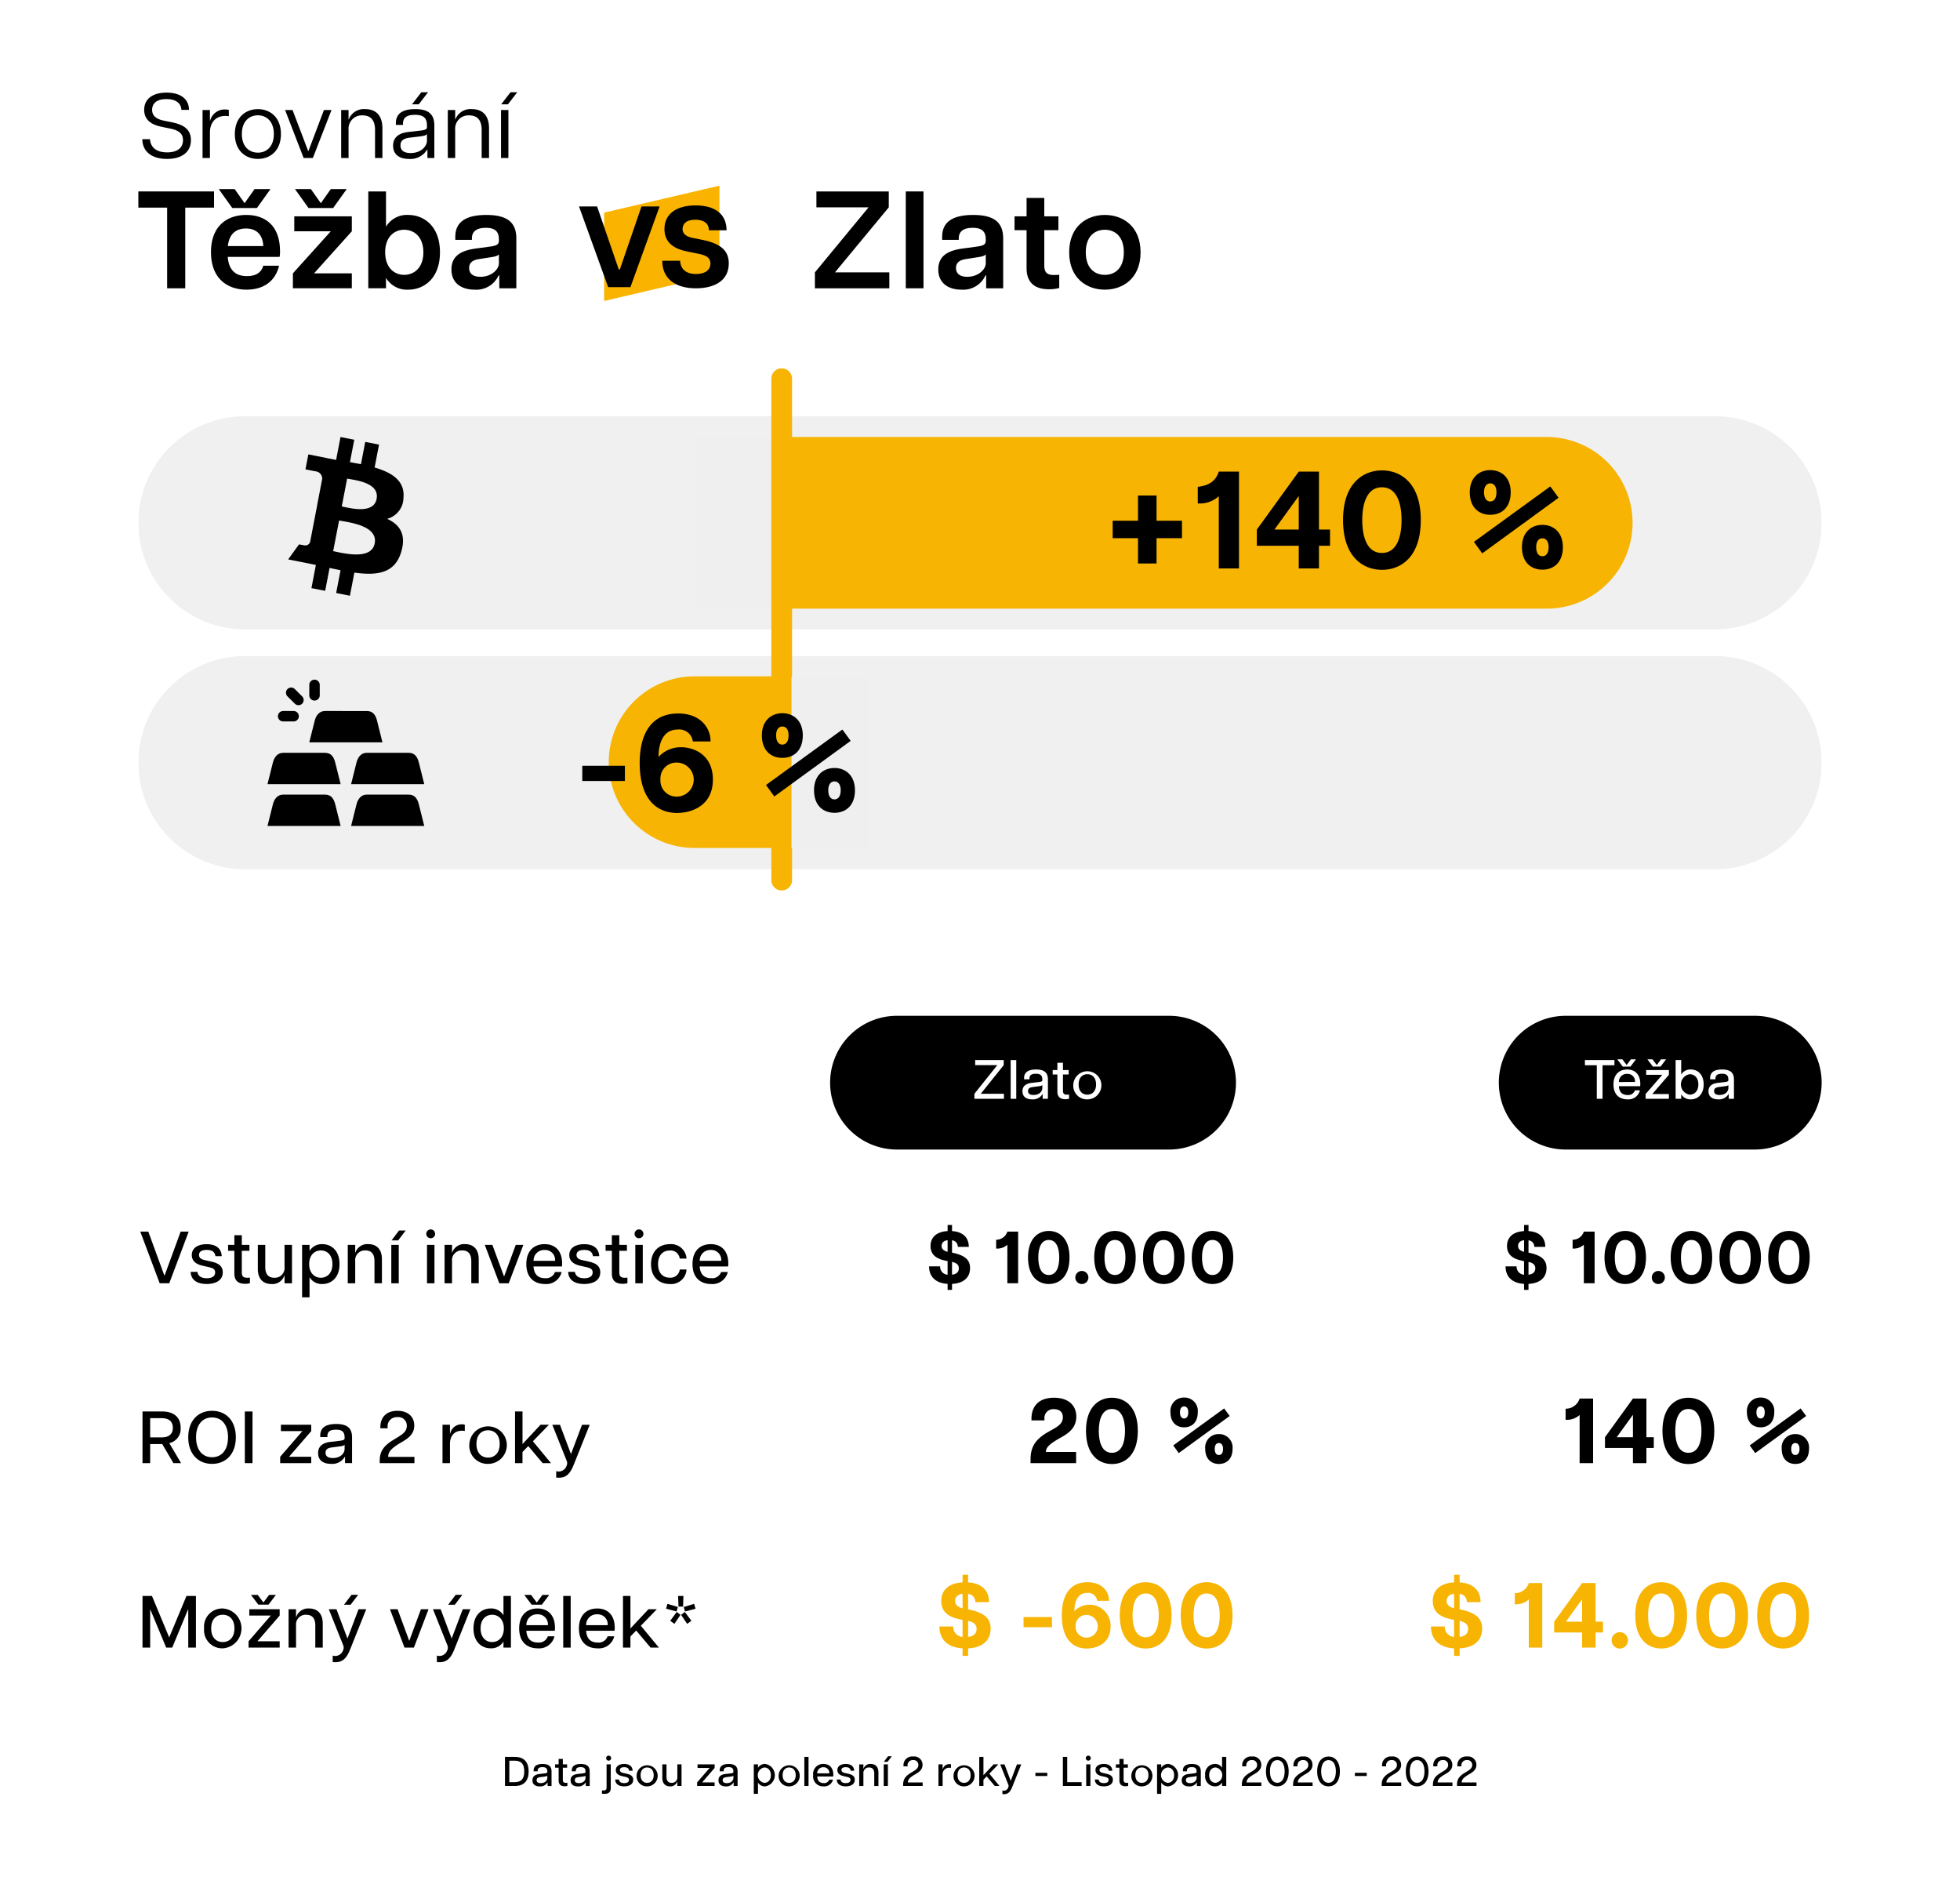 <svg xmlns="http://www.w3.org/2000/svg" xmlns:xlink="http://www.w3.org/1999/xlink" width="425" height="410" viewBox="0 0 425 410"><defs><style>.a{fill:none;}.b{clip-path:url(#l);}.c{fill:#fff;}.d{clip-path:url(#a);}.e{fill:#fab400;}.f{fill:#f7b403;}.g{opacity:0.061;isolation:isolate;}.h{clip-path:url(#f);}.i{clip-path:url(#g);}.j{clip-path:url(#h);}.k{fill:#efefef;}.l{clip-path:url(#j);}</style><clipPath id="a"><rect class="a" width="365" height="369.041"/></clipPath><clipPath id="f"><rect class="a" width="365" height="46.215" transform="translate(0 70.263)"/></clipPath><clipPath id="g"><rect class="a" width="365" height="46.215" transform="translate(0 122.263)"/></clipPath><clipPath id="h"><rect class="a" width="34" height="31.999" transform="translate(28 127.265)"/></clipPath><clipPath id="j"><rect class="a" width="217.317" height="21.809" transform="translate(0 0)"/></clipPath><clipPath id="l"><rect width="425" height="410"/></clipPath></defs><g id="k" class="b"><rect class="c" width="425" height="410"/><rect class="c" width="425" height="410"/><g transform="translate(30 20)"><g class="d"><g class="d"><path d="M.86,10.182H2.52c.1,1.6,1.2,2.86,3.721,2.86,2.3,0,3.441-1.059,3.441-2.639,0-1.561-1.12-2.2-2.761-2.522L5.061,7.5c-2.441-.479-3.8-1.66-3.8-3.68C1.26,1.54,2.98.08,6.121.08c3.1,0,4.861,1.46,4.861,3.741H9.341C9.282,2.481,8.241,1.48,6.1,1.48c-2.22,0-3.121,1.041-3.121,2.341,0,1.14.7,1.98,2.541,2.34l1.8.361c2.561.519,4.081,1.58,4.081,3.86,0,2.6-1.98,4.081-5.181,4.081C2.7,14.463.86,12.683.86,10.182"/><path d="M13.92,3.861h1.6v2.32h.04a3.237,3.237,0,0,1,3.28-2.44,2.532,2.532,0,0,1,.78.1V5.2a4.867,4.867,0,0,0-.76-.061c-2.1,0-3.34,1.421-3.34,3.641v5.481h-1.6Z"/><path d="M20.92,9.062c0-3.7,2.42-5.4,5-5.4s5,1.7,5,5.4-2.42,5.4-5,5.4-5-1.7-5-5.4m5,4.041c1.8,0,3.461-1.24,3.461-4.041S27.721,5,25.921,5c-1.82,0-3.48,1.26-3.48,4.061S24.1,13.1,25.921,13.1"/><path d="M31.819,3.861H33.44l3.38,8.882h.06l3.361-8.882h1.641l-4.042,10.4h-2Z"/><path d="M48.64,5.021a2.88,2.88,0,0,0-3.061,3.141v6.1h-1.6V3.861h1.6V5.9h.04A3.5,3.5,0,0,1,49.2,3.661c2.061,0,3.721,1.12,3.721,4.181v6.421h-1.6v-6.1c0-1.981-.841-3.141-2.681-3.141"/><path d="M55.239,11.6c0-1.841,1.26-2.742,3.281-2.982l2.66-.3c1.08-.121,1.4-.341,1.4-.68V7.223c0-1.762-.881-2.323-2.6-2.323s-2.6.561-2.6,1.941v.24H55.839V6.7c0-2.08,1.48-3.041,4.2-3.041,2.82,0,4.141,1.061,4.141,3.563v7.04h-1.5v-1.8H62.6a4.223,4.223,0,0,1-3.94,2c-1.981,0-3.421-.9-3.421-2.861m3.8,1.581c2.42,0,3.541-1.6,3.541-2.642v-1.5c-.08.22-.421.4-1.5.54l-2.18.26c-1.54.179-2.061.76-2.061,1.68,0,1.2.9,1.662,2.2,1.662M61.36,0h1.46L60.8,2.62H59.34Z"/><path d="M71.76,5.021A2.88,2.88,0,0,0,68.7,8.162v6.1H67.1V3.861h1.6V5.9h.04A3.5,3.5,0,0,1,72.32,3.661c2.061,0,3.721,1.12,3.721,4.181v6.421h-1.6v-6.1c0-1.981-.841-3.141-2.681-3.141"/><path d="M78.639,3.86h1.6v10.4h-1.6ZM80.7,0h1.46l-2.02,2.62H78.678Z"/></g><path d="M9.172,247.059l-3.458,9.459h-.1l-3.457-9.459H.416l4.21,11.2H6.707l4.209-11.2Z"/><g class="d"><path d="M11.344,255.782H12.8c.128,1.024,1.008,1.393,2.033,1.393s1.824-.369,1.824-1.264c0-.673-.464-.944-1.248-1.121l-1.553-.352c-1.569-.368-2.273-1.169-2.273-2.289,0-1.52,1.3-2.369,3.234-2.369,1.984,0,3.185.9,3.265,2.609H16.722c-.144-1.024-.848-1.361-1.888-1.361-1.089,0-1.681.368-1.681,1.089,0,.576.368.929,1.233,1.12l1.568.353c1.345.32,2.353.864,2.353,2.289,0,1.84-1.665,2.545-3.489,2.545-2,0-3.426-.832-3.474-2.642"/><path d="M20.817,256.15v-4.93H19.456v-1.28h1.361v-2.1h1.617v2.1h1.648v1.28H22.434v4.659c0,.816.272,1.184,1.168,1.184a4.09,4.09,0,0,0,.592-.032v1.217a4.11,4.11,0,0,1-1.04.128c-1.393,0-2.337-.593-2.337-2.226"/><path d="M29.473,257.063a2.1,2.1,0,0,0,2.225-2.306V249.94h1.616v8.323H31.7V256.6H31.65a2.706,2.706,0,0,1-2.8,1.825c-1.633,0-2.945-.944-2.945-3.3V249.94H27.52v4.817c0,1.49.641,2.306,1.953,2.306"/><path d="M35.505,249.94h1.616v1.312a3.084,3.084,0,0,1,2.785-1.472c1.857,0,3.714,1.3,3.714,4.321s-1.857,4.322-3.714,4.322a3.084,3.084,0,0,1-2.785-1.472V261.3H35.505Zm4.065,7.123c1.3,0,2.513-.929,2.513-2.962s-1.217-2.961-2.513-2.961c-1.28,0-2.529.929-2.529,2.961s1.249,2.962,2.529,2.962"/><path d="M49.249,251.14a2.1,2.1,0,0,0-2.225,2.305v4.818H45.408V249.94h1.616V251.6h.048a2.706,2.706,0,0,1,2.8-1.825c1.632,0,2.944.944,2.944,3.3v5.186H51.2v-4.818c0-1.489-.641-2.305-1.953-2.305"/><path d="M54.848,249.94h1.617v8.323H54.848Zm1.681-3.121h1.44l-1.632,2.145H54.9Z"/><path d="M63.392,246.579a.973.973,0,0,1,.96.96.96.96,0,0,1-1.921,0,.974.974,0,0,1,.961-.96m-.8,3.361h1.617v8.323H62.592Z"/><path d="M70.241,251.14a2.1,2.1,0,0,0-2.225,2.305v4.818H66.4V249.94h1.616V251.6h.048a2.706,2.706,0,0,1,2.8-1.825c1.632,0,2.944.944,2.944,3.3v5.186H72.194v-4.818c0-1.489-.641-2.305-1.953-2.305"/><path d="M75.119,249.94h1.649l2.5,6.786h.064l2.5-6.786h1.648l-3.168,8.323H78.272Z"/><path d="M84.127,254.118c0-3.058,1.825-4.338,3.97-4.338s3.794,1.3,3.794,4.21a3.177,3.177,0,0,1-.048.624H85.68c.128,1.745,1.008,2.545,2.5,2.545a2.044,2.044,0,0,0,2.161-1.345h1.441a3.417,3.417,0,0,1-3.618,2.609c-2.241,0-4.034-1.312-4.034-4.305m6.227-.721a2.149,2.149,0,0,0-2.273-2.353A2.272,2.272,0,0,0,85.7,253.4Z"/><path d="M93.2,255.782h1.457c.128,1.024,1.008,1.393,2.033,1.393s1.824-.369,1.824-1.264c0-.673-.464-.944-1.248-1.121l-1.553-.352c-1.569-.368-2.273-1.169-2.273-2.289,0-1.52,1.3-2.369,3.234-2.369,1.984,0,3.185.9,3.265,2.609H98.577c-.144-1.024-.848-1.361-1.888-1.361-1.089,0-1.681.368-1.681,1.089,0,.576.368.929,1.233,1.12l1.568.353c1.345.32,2.353.864,2.353,2.289,0,1.84-1.665,2.545-3.489,2.545-2,0-3.426-.832-3.474-2.642"/><path d="M102.672,256.15v-4.93h-1.361v-1.28h1.361v-2.1h1.617v2.1h1.648v1.28h-1.648v4.659c0,.816.272,1.184,1.168,1.184a4.09,4.09,0,0,0,.592-.032v1.217a4.11,4.11,0,0,1-1.04.128c-1.393,0-2.337-.593-2.337-2.226"/><path d="M108.56,246.579a.973.973,0,0,1,.96.96.96.96,0,0,1-1.921,0,.974.974,0,0,1,.961-.96m-.8,3.361h1.617v8.323H107.76Z"/><path d="M111.167,254.118c0-3.01,1.969-4.338,4.066-4.338a3.354,3.354,0,0,1,3.633,3.121h-1.472a2,2,0,0,0-2.177-1.744c-1.521,0-2.529,1.088-2.529,2.961s1.008,2.929,2.529,2.929a2,2,0,0,0,2.177-1.777h1.472a3.343,3.343,0,0,1-3.633,3.154c-2.1,0-4.066-1.3-4.066-4.306"/><path d="M120.159,254.118c0-3.058,1.825-4.338,3.97-4.338s3.794,1.3,3.794,4.21a3.177,3.177,0,0,1-.048.624h-6.163c.128,1.745,1.008,2.545,2.5,2.545a2.044,2.044,0,0,0,2.161-1.345h1.441a3.417,3.417,0,0,1-3.618,2.609c-2.241,0-4.034-1.312-4.034-4.305m6.227-.721a2.149,2.149,0,0,0-2.273-2.353,2.272,2.272,0,0,0-2.385,2.353Z"/><path d="M79.5,360.962h2.152c1.98,0,2.98,1.133,2.98,3.15s-1,3.151-2.98,3.151H79.5Zm2.062,5.482c1.494,0,2.116-.747,2.116-2.332s-.622-2.331-2.116-2.331H80.441v4.663Z"/><path d="M85.452,366.038c0-.9.658-1.269,1.495-1.368l1.161-.134c.432-.055.576-.136.576-.28v-.126c0-.747-.387-.945-1.044-.945-.675,0-1.053.2-1.053.792v.108h-.874V363.9c0-.937.657-1.4,1.945-1.4,1.323,0,1.936.495,1.936,1.629v3.142h-.856v-.756H88.7a1.782,1.782,0,0,1-1.683.846c-.874,0-1.567-.387-1.567-1.315m1.792.6c.99,0,1.44-.612,1.44-1.116v-.514c-.063.1-.18.162-.639.217l-.882.116c-.586.072-.8.279-.8.649,0,.441.315.648.882.648"/><path d="M91.132,366.075V363.3h-.765v-.721h.765V361.4h.91v1.179h.927v.721h-.927v2.619c0,.46.152.667.656.667a2.188,2.188,0,0,0,.334-.019v.685a2.315,2.315,0,0,1-.586.072c-.783,0-1.314-.334-1.314-1.252"/><path d="M93.723,366.038c0-.9.657-1.269,1.5-1.368l1.161-.134c.432-.055.576-.136.576-.28v-.126c0-.747-.387-.945-1.044-.945-.675,0-1.053.2-1.053.792v.108h-.874V363.9c0-.937.657-1.4,1.945-1.4,1.323,0,1.936.495,1.936,1.629v3.142h-.856v-.756h-.036a1.782,1.782,0,0,1-1.683.846c-.874,0-1.567-.387-1.567-1.315m1.792.6c.99,0,1.44-.612,1.44-1.116v-.514c-.063.1-.18.162-.639.217l-.882.116c-.586.072-.8.279-.8.649,0,.441.315.648.882.648"/><path d="M100.528,368.947v-.711h.351c.477,0,.648-.207.648-.667v-4.987h.909v5.14c0,.918-.549,1.252-1.323,1.252a4.374,4.374,0,0,1-.585-.027m1.449-8.256a.548.548,0,0,1,.541.54.541.541,0,1,1-.541-.54"/><path d="M103.39,365.868h.819c.073.576.568.783,1.144.783s1.026-.207,1.026-.711c0-.378-.261-.531-.7-.63l-.873-.2c-.883-.207-1.279-.657-1.279-1.288,0-.854.729-1.332,1.819-1.332,1.116,0,1.791.5,1.837,1.468h-.766c-.081-.576-.477-.766-1.062-.766-.612,0-.945.207-.945.612,0,.325.207.523.693.63l.882.2c.756.179,1.324.486,1.324,1.287,0,1.036-.937,1.431-1.963,1.431-1.125,0-1.927-.467-1.954-1.485"/><path d="M108.043,364.922a2.287,2.287,0,1,1,2.277,2.431,2.218,2.218,0,0,1-2.277-2.431m2.277,1.666c.756,0,1.422-.514,1.422-1.666s-.666-1.665-1.422-1.665-1.413.513-1.413,1.665.657,1.666,1.413,1.666"/><path d="M115.621,366.588a1.181,1.181,0,0,0,1.251-1.3v-2.71h.91v4.682h-.91v-.937h-.026a1.522,1.522,0,0,1-1.576,1.027c-.919,0-1.657-.532-1.657-1.855v-2.917h.91v2.71c0,.837.36,1.3,1.1,1.3"/><path d="M121.165,366.489l2.709-3.133h-2.619v-.774h3.7v.774l-2.71,3.133h2.71v.774h-3.79Z"/><path d="M125.79,366.038c0-.9.658-1.269,1.5-1.368l1.161-.134c.432-.055.576-.136.576-.28v-.126c0-.747-.387-.945-1.044-.945-.675,0-1.053.2-1.053.792v.108h-.874V363.9c0-.937.657-1.4,1.945-1.4,1.323,0,1.936.495,1.936,1.629v3.142h-.856v-.756h-.036a1.782,1.782,0,0,1-1.683.846c-.874,0-1.567-.387-1.567-1.315m1.792.6c.99,0,1.44-.612,1.44-1.116v-.514c-.063.1-.18.162-.639.217l-.882.116c-.586.072-.8.279-.8.649,0,.441.315.648.882.648"/><path d="M133.449,362.581h.91v.738a1.735,1.735,0,0,1,1.566-.828,2.459,2.459,0,0,1,0,4.862,1.733,1.733,0,0,1-1.566-.828v2.449h-.91Zm2.287,4.007c.729,0,1.413-.522,1.413-1.666s-.684-1.665-1.413-1.665a1.686,1.686,0,0,0,0,3.331"/><path d="M138.84,364.922a2.287,2.287,0,1,1,2.277,2.431,2.218,2.218,0,0,1-2.277-2.431m2.277,1.666c.756,0,1.422-.514,1.422-1.666s-.666-1.665-1.422-1.665-1.413.513-1.413,1.665.657,1.666,1.413,1.666"/><rect width="0.91" height="6.302" transform="translate(144.411 360.961)"/><path d="M146.328,364.931a2.15,2.15,0,0,1,2.232-2.439c1.207,0,2.134.729,2.134,2.368a1.788,1.788,0,0,1-.027.351H147.2c.072.981.567,1.431,1.4,1.431a1.15,1.15,0,0,0,1.216-.756h.81a1.921,1.921,0,0,1-2.034,1.467,2.153,2.153,0,0,1-2.269-2.422m3.5-.4a1.209,1.209,0,0,0-1.278-1.324,1.278,1.278,0,0,0-1.342,1.324Z"/><path d="M151.431,365.868h.819c.073.576.568.783,1.144.783s1.026-.207,1.026-.711c0-.378-.261-.531-.7-.63l-.873-.2c-.883-.207-1.279-.657-1.279-1.288,0-.854.729-1.332,1.819-1.332,1.116,0,1.791.5,1.837,1.468h-.766c-.081-.576-.477-.766-1.062-.766-.612,0-.945.207-.945.612,0,.325.207.523.692.63l.883.2c.756.179,1.324.486,1.324,1.287,0,1.036-.937,1.431-1.963,1.431-1.125,0-1.927-.467-1.954-1.485"/><path d="M158.469,363.257a1.18,1.18,0,0,0-1.251,1.3v2.71h-.909v-4.682h.909v.937h.027a1.523,1.523,0,0,1,1.577-1.027c.918,0,1.655.532,1.655,1.855v2.917h-.909v-2.71c0-.837-.36-1.3-1.1-1.3"/><path d="M161.619,362.582h.909v4.682h-.909Zm.945-1.755h.81l-.918,1.206h-.81Z"/><path d="M167.568,364.382c.9-.549,1.566-.882,1.566-1.665a1.027,1.027,0,0,0-1.152-1.063,1.114,1.114,0,0,0-1.188,1.234v.126h-.883v-.171a1.868,1.868,0,0,1,2.08-1.963,1.8,1.8,0,0,1,2.053,1.791c0,1.135-.855,1.639-1.729,2.143-.954.576-1.449,1.017-1.449,1.638v.045h3.2v.766h-4.231V367c0-1.126.423-1.837,1.737-2.62"/><path d="M173.49,362.581h.909v1.08h.027a1.423,1.423,0,0,1,1.432-1.134,1.148,1.148,0,0,1,.351.045v.766a2.078,2.078,0,0,0-.343-.028,1.424,1.424,0,0,0-1.467,1.612v2.341h-.909Z"/><path d="M176.766,364.922a2.287,2.287,0,1,1,2.277,2.431,2.218,2.218,0,0,1-2.277-2.431m2.277,1.666c.756,0,1.422-.514,1.422-1.666s-.666-1.665-1.422-1.665-1.413.513-1.413,1.665.657,1.666,1.413,1.666"/><path d="M182.337,360.961h.909v3.97l2.2-2.35h1.027l-1.954,2.017,2.206,2.665H185.7l-1.756-2.08-.7.72v1.36h-.909Z"/><path d="M188.619,367.6a.751.751,0,0,0,.018-.621l-1.756-4.394h.936l1.342,3.575,1.351-3.575h.935l-1.98,4.953c-.487,1.206-1.063,1.611-2.107,1.485v-.783a1.008,1.008,0,0,0,1.261-.64"/><rect width="2.574" height="0.693" transform="translate(194.514 364.41)"/><path d="M200.472,360.961h.936v5.482h3.124v.82h-4.06Z"/><path d="M205.98,360.691a.547.547,0,0,1,.54.54.54.54,0,1,1-1.08,0,.547.547,0,0,1,.54-.54m-.45,1.891h.909v4.682h-.909Z"/><path d="M207.4,365.868h.819c.073.576.568.783,1.144.783s1.026-.207,1.026-.711c0-.378-.261-.531-.7-.63l-.874-.2c-.882-.207-1.278-.657-1.278-1.288,0-.854.729-1.332,1.818-1.332,1.117,0,1.792.5,1.837,1.468h-.766c-.081-.576-.476-.766-1.061-.766-.612,0-.945.207-.945.612,0,.325.207.523.693.63l.882.2c.756.179,1.323.486,1.323,1.287,0,1.036-.937,1.431-1.963,1.431-1.125,0-1.926-.467-1.953-1.485"/><path d="M212.73,366.075V363.3h-.766v-.721h.766V361.4h.909v1.179h.928v.721h-.928v2.619c0,.46.153.667.657.667a2.169,2.169,0,0,0,.333-.019v.685a2.307,2.307,0,0,1-.585.072c-.783,0-1.314-.334-1.314-1.252"/><path d="M215.322,364.922a2.287,2.287,0,1,1,2.277,2.431,2.218,2.218,0,0,1-2.277-2.431m2.277,1.666c.757,0,1.423-.514,1.423-1.666s-.666-1.665-1.423-1.665-1.413.513-1.413,1.665.657,1.666,1.413,1.666"/><path d="M220.893,362.581h.909v.738a1.735,1.735,0,0,1,1.566-.828,2.459,2.459,0,0,1,0,4.862,1.733,1.733,0,0,1-1.566-.828v2.449h-.909Zm2.286,4.007c.729,0,1.413-.522,1.413-1.666s-.684-1.665-1.413-1.665a1.686,1.686,0,0,0,0,3.331"/><path d="M226.239,366.038c0-.9.657-1.269,1.494-1.368l1.161-.134c.433-.055.576-.136.576-.28v-.126c0-.747-.386-.945-1.044-.945-.675,0-1.053.2-1.053.792v.108H226.5V363.9c0-.937.657-1.4,1.944-1.4,1.323,0,1.936.495,1.936,1.629v3.142h-.856v-.756h-.035a1.785,1.785,0,0,1-1.684.846c-.874,0-1.566-.387-1.566-1.315m1.791.6c.99,0,1.44-.612,1.44-1.116v-.514c-.062.1-.179.162-.638.217l-.883.116c-.585.072-.8.279-.8.649,0,.441.315.648.882.648"/><path d="M231.333,364.922a2.133,2.133,0,0,1,2.089-2.431,1.736,1.736,0,0,1,1.566.828v-2.358h.909v6.3h-.909v-.738a1.734,1.734,0,0,1-1.566.828,2.138,2.138,0,0,1-2.089-2.431m2.277,1.666a1.686,1.686,0,0,0,0-3.331c-.729,0-1.413.521-1.413,1.665s.684,1.666,1.413,1.666"/><path d="M241.017,364.382c.9-.549,1.566-.882,1.566-1.665a1.027,1.027,0,0,0-1.152-1.063,1.114,1.114,0,0,0-1.188,1.234v.126h-.883v-.171a1.868,1.868,0,0,1,2.08-1.963,1.8,1.8,0,0,1,2.053,1.791c0,1.135-.856,1.639-1.729,2.143-.954.576-1.449,1.017-1.449,1.638v.045h3.195v.766h-4.23V367c0-1.126.423-1.837,1.737-2.62"/><path d="M244.508,364.112c0-2.232,1.144-3.231,2.458-3.231s2.467,1,2.467,3.231c0,2.251-1.144,3.241-2.467,3.241s-2.458-.99-2.458-3.241m2.458,2.467c1.054,0,1.594-1.017,1.594-2.467s-.54-2.457-1.594-2.457-1.594,1.017-1.594,2.457.54,2.467,1.594,2.467"/><path d="M252.122,364.382c.9-.549,1.566-.882,1.566-1.665a1.027,1.027,0,0,0-1.152-1.063,1.114,1.114,0,0,0-1.188,1.234v.126h-.882v-.171a1.868,1.868,0,0,1,2.08-1.963,1.8,1.8,0,0,1,2.052,1.791c0,1.135-.855,1.639-1.729,2.143-.954.576-1.449,1.017-1.449,1.638v.045h3.2v.766h-4.231V367c0-1.126.423-1.837,1.737-2.62"/><path d="M255.614,364.112c0-2.232,1.144-3.231,2.458-3.231s2.467,1,2.467,3.231c0,2.251-1.144,3.241-2.467,3.241s-2.458-.99-2.458-3.241m2.458,2.467c1.054,0,1.594-1.017,1.594-2.467s-.54-2.457-1.594-2.457-1.594,1.017-1.594,2.457.54,2.467,1.594,2.467"/><rect width="2.574" height="0.693" transform="translate(263.786 364.41)"/><path d="M271.337,364.382c.9-.549,1.566-.882,1.566-1.665a1.027,1.027,0,0,0-1.152-1.063,1.114,1.114,0,0,0-1.188,1.234v.126h-.882v-.171a1.868,1.868,0,0,1,2.08-1.963,1.8,1.8,0,0,1,2.052,1.791c0,1.135-.855,1.639-1.729,2.143-.954.576-1.449,1.017-1.449,1.638v.045h3.2v.766H269.6V367c0-1.126.423-1.837,1.737-2.62"/><path d="M274.828,364.112c0-2.232,1.144-3.231,2.458-3.231s2.467,1,2.467,3.231c0,2.251-1.144,3.241-2.467,3.241s-2.458-.99-2.458-3.241m2.458,2.467c1.054,0,1.594-1.017,1.594-2.467s-.54-2.457-1.594-2.457-1.594,1.017-1.594,2.457.54,2.467,1.594,2.467"/><path d="M282.444,364.382c.9-.549,1.566-.882,1.566-1.665a1.027,1.027,0,0,0-1.152-1.063,1.114,1.114,0,0,0-1.188,1.234v.126h-.883v-.171a1.868,1.868,0,0,1,2.08-1.963,1.8,1.8,0,0,1,2.053,1.791c0,1.135-.856,1.639-1.729,2.143-.954.576-1.449,1.017-1.449,1.638v.045h3.2v.766h-4.23V367c0-1.126.423-1.837,1.737-2.62"/><path d="M287.663,364.382c.9-.549,1.566-.882,1.566-1.665a1.027,1.027,0,0,0-1.152-1.063,1.114,1.114,0,0,0-1.188,1.234v.126h-.883v-.171a1.868,1.868,0,0,1,2.08-1.963,1.8,1.8,0,0,1,2.053,1.791c0,1.135-.856,1.639-1.729,2.143-.954.576-1.449,1.017-1.449,1.638v.045h3.2v.766h-4.23V367c0-1.126.423-1.837,1.737-2.62"/><path d="M.9,286.059H5.122c2.737,0,4.05,1.392,4.05,3.553a3.144,3.144,0,0,1-2.466,3.313l2.561,4.338H7.6l-2.417-4.13H2.561v4.13H.9Zm4.162,5.618c1.617,0,2.417-.769,2.417-2.065,0-1.329-.8-2.1-2.417-2.1h-2.5v4.162Z"/><path d="M10.816,291.661c0-3.617,2.145-5.746,5.17-5.746,3.009,0,5.154,2.129,5.154,5.746s-2.145,5.762-5.154,5.762c-3.025,0-5.17-2.144-5.17-5.762m5.17,4.322c2.049,0,3.458-1.537,3.458-4.322s-1.409-4.306-3.458-4.306c-2.064,0-3.473,1.521-3.473,4.306s1.409,4.322,3.473,4.322"/><rect width="1.665" height="11.204" transform="translate(23.088 286.059)"/><path d="M30.751,295.886l4.818-5.57H30.911V288.94H37.49v1.376l-4.818,5.57H37.49v1.377H30.751Z"/><path d="M38.975,295.087c0-1.6,1.169-2.257,2.658-2.433l2.065-.24c.768-.1,1.024-.24,1.024-.5v-.225c0-1.328-.688-1.68-1.857-1.68-1.2,0-1.872.352-1.872,1.408v.192H39.44v-.336c0-1.665,1.168-2.5,3.457-2.5,2.353,0,3.442.88,3.442,2.9v5.585H44.818v-1.344h-.064a3.171,3.171,0,0,1-2.993,1.505c-1.553,0-2.786-.689-2.786-2.337m3.186,1.072c1.761,0,2.561-1.089,2.561-1.984v-.913c-.112.176-.32.288-1.137.384l-1.568.208c-1.041.128-1.425.5-1.425,1.153,0,.784.56,1.152,1.569,1.152"/><path d="M55.425,292.141c1.6-.977,2.785-1.568,2.785-2.961a1.826,1.826,0,0,0-2.049-1.889,1.98,1.98,0,0,0-2.112,2.193v.224H52.48v-.3c0-2,1.232-3.49,3.7-3.49,2.337,0,3.65,1.329,3.65,3.186,0,2.017-1.521,2.913-3.073,3.81-1.7,1.024-2.578,1.808-2.578,2.913v.08h5.683v1.36H52.336V296.8c0-2,.752-3.265,3.089-4.658"/><path d="M65.951,288.94h1.617v1.921h.049a2.528,2.528,0,0,1,2.543-2.017,2.062,2.062,0,0,1,.625.079v1.362a3.776,3.776,0,0,0-.608-.048c-1.553,0-2.609,1.008-2.609,2.864v4.162H65.951Z"/><path d="M71.775,293.1a4.066,4.066,0,1,1,4.05,4.322,3.945,3.945,0,0,1-4.05-4.322m4.05,2.962c1.345,0,2.529-.913,2.529-2.962s-1.184-2.961-2.529-2.961-2.513.912-2.513,2.961,1.168,2.962,2.513,2.962"/><path d="M81.679,286.059H83.3v7.059L87.2,288.94h1.825l-3.473,3.585,3.921,4.738H87.665l-3.121-3.7-1.248,1.28v2.417H81.679Z"/><path d="M92.848,297.855a1.335,1.335,0,0,0,.032-1.1l-3.121-7.811h1.665l2.384,6.354,2.4-6.354h1.665l-3.521,8.8c-.865,2.144-1.889,2.865-3.746,2.64v-1.392a1.788,1.788,0,0,0,2.241-1.137"/></g><path d="M10.436,326.059l-3.745,8.995-3.746-8.995H.9v11.2H2.561v-8.227h.049l3.425,8.227H7.347l3.409-8.227h.064v8.227h1.665v-11.2Z"/><g class="d"><path d="M14.255,333.1a3.945,3.945,0,0,1,4.051-4.321,4.33,4.33,0,0,1,0,8.643,3.945,3.945,0,0,1-4.051-4.322m4.051,2.962c1.344,0,2.528-.913,2.528-2.962s-1.184-2.961-2.528-2.961-2.514.912-2.514,2.961,1.169,2.962,2.514,2.962"/><path d="M23.9,335.886l4.819-5.571H24.063v-1.376h6.579v1.376l-4.817,5.571h4.817v1.377H23.9Zm1.986-10.052,1.232,1.648,1.233-1.648h1.472l-1.6,2.113H26.017l-1.6-2.113Z"/><path d="M36.417,330.14a2.1,2.1,0,0,0-2.225,2.3v4.818H32.576V328.94h1.616v1.665h.048a2.706,2.706,0,0,1,2.8-1.825c1.632,0,2.944.944,2.944,3.3v5.186H38.37v-4.818c0-1.489-.641-2.3-1.953-2.3"/><path d="M44.384,337.855a1.333,1.333,0,0,0,.032-1.1l-3.121-7.812H42.96l2.385,6.355,2.4-6.355h1.665l-3.522,8.8c-.865,2.144-1.889,2.865-3.746,2.64v-1.392a1.788,1.788,0,0,0,2.241-1.137m1.841-12.036h1.44l-1.632,2.145H44.592Z"/><path d="M54.559,328.94h1.649l2.5,6.786h.064l2.5-6.786h1.648l-3.168,8.323H57.712Z"/><path d="M66.976,337.855a1.333,1.333,0,0,0,.032-1.1l-3.121-7.812h1.665l2.385,6.355,2.4-6.355H72l-3.522,8.8c-.865,2.144-1.889,2.865-3.746,2.64v-1.392a1.788,1.788,0,0,0,2.241-1.137m1.841-12.036h1.44l-1.632,2.145H67.184Z"/><path d="M72.671,333.1c0-3.024,1.857-4.321,3.714-4.321a3.083,3.083,0,0,1,2.785,1.472v-4.193h1.616v11.2H79.17v-1.312a3.083,3.083,0,0,1-2.785,1.472c-1.857,0-3.714-1.312-3.714-4.322m4.05,2.962c1.28,0,2.529-.929,2.529-2.962S78,330.14,76.721,330.14c-1.3,0-2.513.929-2.513,2.961s1.217,2.962,2.513,2.962"/><path d="M82.575,333.118c0-3.058,1.825-4.338,3.97-4.338s3.794,1.3,3.794,4.21a3.177,3.177,0,0,1-.048.624H84.128c.128,1.745,1.008,2.545,2.5,2.545a2.044,2.044,0,0,0,2.161-1.345h1.441a3.417,3.417,0,0,1-3.618,2.609c-2.241,0-4.034-1.312-4.034-4.3m2.578-7.283,1.232,1.648,1.232-1.648H89.09l-1.6,2.113H85.281l-1.6-2.113ZM88.8,332.4a2.149,2.149,0,0,0-2.273-2.353,2.272,2.272,0,0,0-2.385,2.353Z"/><rect width="1.617" height="11.204" transform="translate(92.128 326.059)"/><path d="M95.535,333.118c0-3.058,1.825-4.338,3.97-4.338s3.794,1.3,3.794,4.21a3.177,3.177,0,0,1-.048.624H97.088c.128,1.745,1.008,2.545,2.5,2.545a2.044,2.044,0,0,0,2.161-1.345h1.441a3.417,3.417,0,0,1-3.618,2.609c-2.241,0-4.034-1.312-4.034-4.3m6.227-.721a2.149,2.149,0,0,0-2.273-2.353A2.272,2.272,0,0,0,97.1,332.4Z"/><path d="M105.088,326.059H106.7v7.059l3.905-4.178h1.825l-3.473,3.585,3.921,4.738h-1.809l-3.121-3.7-1.248,1.28v2.417h-1.617Z"/><path d="M114.72,327.771l2.273.688-.289.977-2.273-.608Zm2.016,1.761.817.625-1.313,1.952-.913-.656Zm1.457-3.473-.08,2.32h-.993l-.08-2.32Zm-.512,4.1.816-.625,1.425,1.921-.929.656Zm2.833-2.386.3,1.057-2.289.608-.272-.977Z"/></g><path class="e" d="M101,45.263l25-5.837V20.263L101,26.1Z"/><path d="M95.55,24.767h3.924l4.7,13.672h.225l4.7-13.672h3.924l-6.324,17.5h-4.823Z"/><g class="d"><path d="M113.6,36.539h3.874c.075,1.574,1.025,2.874,3.449,2.874,1.975,0,3.124-.85,3.124-2.274,0-1.2-.824-1.748-2.424-2.075l-2.449-.5c-2.775-.524-5.1-1.774-5.1-4.9,0-3.375,2.724-5.125,6.748-5.125,4.1,0,6.724,1.8,6.724,5.4H123.7c.049-1.574-1.225-2.3-2.95-2.3-2.024,0-2.749,1-2.749,2.025,0,.8.5,1.573,2.075,1.9l2.249.451c4.124.849,5.7,2.449,5.7,5.1,0,3.773-3.124,5.4-7.123,5.4-4.524,0-7.3-2.125-7.3-5.974"/><path d="M171.456,254.6h2.4a1.728,1.728,0,0,0,1.617,1.809v-2.946l-.56-.128c-1.665-.352-3.137-1.136-3.137-3.137,0-2.033,1.456-3.137,3.7-3.249v-1.329h.96v1.329c2.209.128,3.634,1.28,3.634,3.424h-2.385a1.367,1.367,0,0,0-1.249-1.423v2.672l.4.081c2.53.591,3.506,1.568,3.506,3.265,0,2.273-1.7,3.329-3.906,3.425V259.7h-.96v-1.312c-2.481-.128-4.018-1.473-4.018-3.793m4.018-3.153v-2.514c-.913.1-1.3.625-1.3,1.232,0,.545.3,1.025,1.3,1.282m2.433,3.569c0-.8-.544-1.169-1.473-1.393v2.786c.929-.1,1.473-.577,1.473-1.393"/><path d="M186,250.74v-1.92a2.525,2.525,0,0,0,2.433-1.761h2.337v11.2h-2.337v-8.355a3.264,3.264,0,0,1-2.433.832"/><path d="M192.913,252.66c0-4.241,2.319-5.746,4.5-5.746,2.208,0,4.5,1.505,4.5,5.746,0,4.275-2.29,5.763-4.5,5.763-2.178,0-4.5-1.488-4.5-5.763m4.5,3.81c1.712,0,2.272-1.824,2.272-3.81,0-1.952-.56-3.793-2.272-3.793s-2.273,1.841-2.273,3.793c0,1.986.56,3.81,2.273,3.81"/><path d="M203.168,257.031a1.417,1.417,0,1,1,1.408,1.393,1.407,1.407,0,0,1-1.408-1.393"/><path d="M207.264,252.66c0-4.241,2.32-5.746,4.5-5.746,2.209,0,4.5,1.505,4.5,5.746,0,4.275-2.289,5.763-4.5,5.763-2.177,0-4.5-1.488-4.5-5.763m4.5,3.81c1.713,0,2.273-1.824,2.273-3.81,0-1.952-.56-3.793-2.273-3.793s-2.272,1.841-2.272,3.793c0,1.986.56,3.81,2.272,3.81"/><path d="M217.84,252.66c0-4.241,2.32-5.746,4.5-5.746,2.209,0,4.5,1.505,4.5,5.746,0,4.275-2.289,5.763-4.5,5.763-2.177,0-4.5-1.488-4.5-5.763m4.5,3.81c1.713,0,2.273-1.824,2.273-3.81,0-1.952-.56-3.793-2.273-3.793s-2.272,1.841-2.272,3.793c0,1.986.56,3.81,2.272,3.81"/><path d="M228.415,252.66c0-4.241,2.321-5.746,4.5-5.746,2.209,0,4.5,1.505,4.5,5.746,0,4.275-2.289,5.763-4.5,5.763-2.177,0-4.5-1.488-4.5-5.763m4.5,3.81c1.713,0,2.272-1.824,2.272-3.81,0-1.952-.559-3.793-2.272-3.793s-2.273,1.841-2.273,3.793c0,1.986.56,3.81,2.273,3.81"/><path class="f" d="M173.7,332.682h3a2.159,2.159,0,0,0,2.021,2.261v-3.68l-.7-.161c-2.08-.44-3.921-1.42-3.921-3.92,0-2.542,1.82-3.921,4.621-4.061V321.46h1.2v1.661c2.761.159,4.541,1.6,4.541,4.28h-2.98a1.708,1.708,0,0,0-1.561-1.78v3.341l.5.1c3.161.741,4.382,1.961,4.382,4.081,0,2.841-2.121,4.162-4.882,4.282v1.64h-1.2v-1.64c-3.1-.16-5.021-1.841-5.021-4.742m5.021-3.94V325.6c-1.14.121-1.62.78-1.62,1.54,0,.68.38,1.281,1.62,1.6m3.041,4.461c0-1-.681-1.461-1.841-1.74v3.48c1.16-.12,1.841-.72,1.841-1.74"/><rect class="f" width="6.161" height="2.2" transform="translate(191.94 330.642)"/><path class="f" d="M200.24,330.242c0-4.141,1.62-7.161,5.561-7.161,3.32,0,4.721,2.2,4.681,4.04h-2.561a1.979,1.979,0,0,0-2.18-1.72c-2.42,0-2.781,2.58-2.781,3.961a4.57,4.57,0,0,1,7.862,3.28c0,3.741-3.021,4.821-5.181,4.821-2.86,0-5.4-1.9-5.4-7.221m5.4,4.861a2.461,2.461,0,0,0-.021-4.921,2.29,2.29,0,0,0-2.379,2.441,2.318,2.318,0,0,0,2.4,2.48"/><path class="f" d="M212.8,330.261c0-5.3,2.9-7.18,5.621-7.18,2.761,0,5.621,1.879,5.621,7.18,0,5.342-2.86,7.2-5.621,7.2-2.721,0-5.621-1.86-5.621-7.2m5.621,4.762c2.141,0,2.841-2.28,2.841-4.762,0-2.44-.7-4.74-2.841-4.74s-2.84,2.3-2.84,4.74c0,2.482.7,4.762,2.84,4.762"/><path class="f" d="M226.019,330.261c0-5.3,2.9-7.18,5.621-7.18,2.761,0,5.621,1.879,5.621,7.18,0,5.342-2.86,7.2-5.621,7.2-2.721,0-5.621-1.86-5.621-7.2m5.621,4.762c2.141,0,2.841-2.28,2.841-4.762,0-2.44-.7-4.74-2.841-4.74s-2.84,2.3-2.84,4.74c0,2.482.7,4.762,2.84,4.762"/><path d="M197.141,290.581c1.881-1.08,3.3-1.66,3.32-3.221.041-1.42-1.04-1.8-1.96-1.8a1.91,1.91,0,0,0-2.02,2.161V288h-2.82v-.4c0-2.481,1.419-4.521,4.88-4.521,3.161,0,4.841,1.68,4.841,4.1,0,2.74-2.139,3.86-3.821,4.8-2,1.161-2.76,1.9-2.76,2.8v.06h6.541v2.421H193.46V296.6c0-2.541.72-4.281,3.681-6.021"/><path d="M205.481,290.261c0-5.3,2.9-7.18,5.621-7.18,2.76,0,5.621,1.879,5.621,7.18,0,5.342-2.861,7.2-5.621,7.2-2.721,0-5.621-1.86-5.621-7.2m5.621,4.762c2.141,0,2.84-2.28,2.84-4.762,0-2.44-.7-4.74-2.84-4.74s-2.842,2.3-2.842,4.74c0,2.482.7,4.762,2.842,4.762"/><path d="M226.76,283.04a2.893,2.893,0,0,1,2.961,3.2c0,2.221-1.32,3.261-2.961,3.261-1.62,0-2.961-1.04-2.961-3.261a2.9,2.9,0,0,1,2.961-3.2m-2.36,10.382,11.042-8.022,1.2,1.64L225.6,295.082Zm2.36-5.841c.4,0,.9-.261.9-1.341,0-1.02-.5-1.28-.9-1.28-.38,0-.9.26-.9,1.28,0,1.08.52,1.341.9,1.341m7.541,3.38a2.911,2.911,0,0,1,2.961,3.221c0,2.22-1.34,3.26-2.961,3.26s-2.96-1.04-2.96-3.26a2.9,2.9,0,0,1,2.96-3.221m0,4.541c.381,0,.9-.26.9-1.32,0-1.02-.519-1.281-.9-1.281-.4,0-.9.261-.9,1.281,0,1.06.5,1.32.9,1.32"/><path d="M164.5,200.263h59a14.5,14.5,0,0,1,0,29h-59a14.5,14.5,0,0,1,0-29"/><g class="g"><g class="h"><path d="M23.107,70.263H341.893A23.107,23.107,0,0,1,365,93.37h0a23.107,23.107,0,0,1-23.107,23.107H23.107A23.107,23.107,0,0,1,0,93.371H0A23.107,23.107,0,0,1,23.107,70.263"/></g></g><g class="g"><g class="i"><path d="M23.107,122.263H341.893A23.107,23.107,0,0,1,365,145.37h0a23.107,23.107,0,0,1-23.107,23.107H23.107A23.107,23.107,0,0,1,0,145.371H0a23.107,23.107,0,0,1,23.107-23.107"/></g></g><path class="c" d="M181.289,217.171l4.965-6.212h-4.8v-1.092h6.189v1.092l-4.978,6.212h5.026v1.092h-6.4Z"/><rect class="c" width="1.211" height="8.396" transform="translate(189.15 209.868)"/><path class="c" d="M191.705,216.632c0-1.2.876-1.691,1.991-1.823l1.547-.18c.577-.072.768-.179.768-.372v-.168c0-1-.516-1.258-1.391-1.258-.9,0-1.4.263-1.4,1.054v.145h-1.163v-.252c0-1.247.875-1.871,2.59-1.871,1.763,0,2.579.659,2.579,2.171v4.185h-1.14v-1.008h-.048a2.374,2.374,0,0,1-2.243,1.128c-1.163,0-2.087-.515-2.087-1.751m2.387.8c1.319,0,1.919-.816,1.919-1.487v-.684c-.084.132-.239.216-.852.287l-1.174.156c-.78.1-1.068.373-1.068.864,0,.588.42.864,1.175.864"/><path class="c" d="M199.278,216.68v-3.694h-1.02v-.959h1.02v-1.572h1.211v1.572h1.235v.959h-1.235v3.49c0,.611.2.888.875.888a2.946,2.946,0,0,0,.444-.025v.912a3.075,3.075,0,0,1-.779.1c-1.044,0-1.751-.443-1.751-1.667"/><path class="c" d="M202.734,215.145a3.047,3.047,0,1,1,3.034,3.239,2.956,2.956,0,0,1-3.034-3.239m3.034,2.219c1.008,0,1.9-.684,1.9-2.219s-.888-2.218-1.9-2.218-1.883.683-1.883,2.218.875,2.219,1.883,2.219"/><path d="M296.457,254.6h2.4a1.728,1.728,0,0,0,1.617,1.809v-2.946l-.56-.128c-1.665-.352-3.137-1.136-3.137-3.137,0-2.033,1.456-3.137,3.7-3.249v-1.329h.96v1.329c2.209.128,3.634,1.28,3.634,3.424h-2.385a1.367,1.367,0,0,0-1.249-1.423v2.672l.4.081c2.529.591,3.505,1.568,3.505,3.265,0,2.273-1.7,3.329-3.906,3.425V259.7h-.96v-1.312c-2.481-.128-4.017-1.473-4.017-3.793m4.017-3.153v-2.514c-.913.1-1.3.625-1.3,1.232,0,.545.3,1.025,1.3,1.282m2.433,3.569c0-.8-.544-1.169-1.473-1.393v2.786c.929-.1,1.473-.577,1.473-1.393"/><path d="M311,250.74v-1.92a2.525,2.525,0,0,0,2.433-1.761h2.337v11.2h-2.337v-8.355a3.264,3.264,0,0,1-2.433.832"/><path d="M317.912,252.66c0-4.241,2.32-5.746,4.5-5.746,2.209,0,4.5,1.505,4.5,5.746,0,4.275-2.289,5.763-4.5,5.763-2.177,0-4.5-1.488-4.5-5.763m4.5,3.81c1.713,0,2.273-1.824,2.273-3.81,0-1.952-.56-3.793-2.273-3.793s-2.272,1.841-2.272,3.793c0,1.986.56,3.81,2.272,3.81"/><path d="M328.168,257.031a1.417,1.417,0,1,1,1.408,1.393,1.407,1.407,0,0,1-1.408-1.393"/><path d="M332.264,252.66c0-4.241,2.32-5.746,4.5-5.746,2.209,0,4.5,1.505,4.5,5.746,0,4.275-2.289,5.763-4.5,5.763-2.177,0-4.5-1.488-4.5-5.763m4.5,3.81c1.713,0,2.273-1.824,2.273-3.81,0-1.952-.56-3.793-2.273-3.793s-2.272,1.841-2.272,3.793c0,1.986.56,3.81,2.272,3.81"/><path d="M342.84,252.66c0-4.241,2.32-5.746,4.5-5.746,2.209,0,4.5,1.505,4.5,5.746,0,4.275-2.289,5.763-4.5,5.763-2.177,0-4.5-1.488-4.5-5.763m4.5,3.81c1.713,0,2.273-1.824,2.273-3.81,0-1.952-.56-3.793-2.273-3.793s-2.272,1.841-2.272,3.793c0,1.986.56,3.81,2.272,3.81"/><path d="M353.415,252.66c0-4.241,2.321-5.746,4.5-5.746,2.209,0,4.5,1.505,4.5,5.746,0,4.275-2.289,5.763-4.5,5.763-2.177,0-4.5-1.488-4.5-5.763m4.5,3.81c1.713,0,2.272-1.824,2.272-3.81,0-1.952-.559-3.793-2.272-3.793s-2.273,1.841-2.273,3.793c0,1.986.56,3.81,2.273,3.81"/><path class="f" d="M280.28,332.682h3a2.159,2.159,0,0,0,2.021,2.261v-3.68l-.7-.161c-2.08-.44-3.921-1.42-3.921-3.92,0-2.542,1.82-3.921,4.621-4.061V321.46h1.2v1.661c2.761.159,4.541,1.6,4.541,4.28h-2.98a1.708,1.708,0,0,0-1.561-1.78v3.341l.5.1c3.161.741,4.382,1.961,4.382,4.081,0,2.841-2.121,4.162-4.882,4.282v1.64h-1.2v-1.64c-3.1-.16-5.021-1.841-5.021-4.742m5.021-3.94V325.6c-1.14.121-1.62.78-1.62,1.54,0,.68.38,1.281,1.62,1.6m3.041,4.461c0-1-.681-1.461-1.841-1.74v3.48c1.16-.12,1.841-.72,1.841-1.74"/><path class="f" d="M298.46,327.861v-2.4a3.153,3.153,0,0,0,3.04-2.2h2.921v14H301.5V326.821a4.078,4.078,0,0,1-3.04,1.04"/><path class="f" d="M313.062,333.983H307v-2.341l6.062-8.382h2.92v8.382h1.6v2.341h-1.6v3.28h-2.92Zm0-2.341v-4.861l-3.521,4.861Z"/><path class="f" d="M319.46,335.723a1.77,1.77,0,1,1,1.76,1.74,1.758,1.758,0,0,1-1.76-1.74"/><path class="f" d="M324.581,330.261c0-5.3,2.9-7.18,5.621-7.18,2.76,0,5.621,1.879,5.621,7.18,0,5.342-2.861,7.2-5.621,7.2-2.722,0-5.621-1.86-5.621-7.2m5.621,4.762c2.14,0,2.841-2.28,2.841-4.762,0-2.44-.7-4.74-2.841-4.74s-2.841,2.3-2.841,4.74c0,2.482.7,4.762,2.841,4.762"/><path class="f" d="M337.8,330.261c0-5.3,2.9-7.18,5.621-7.18,2.761,0,5.621,1.879,5.621,7.18,0,5.342-2.86,7.2-5.621,7.2-2.721,0-5.621-1.86-5.621-7.2m5.621,4.762c2.141,0,2.841-2.28,2.841-4.762,0-2.44-.7-4.74-2.841-4.74s-2.841,2.3-2.841,4.74c0,2.482.7,4.762,2.841,4.762"/><path class="f" d="M351.02,330.261c0-5.3,2.9-7.18,5.621-7.18,2.761,0,5.621,1.879,5.621,7.18,0,5.342-2.86,7.2-5.621,7.2-2.721,0-5.621-1.86-5.621-7.2m5.621,4.762c2.141,0,2.841-2.28,2.841-4.762,0-2.44-.7-4.74-2.841-4.74s-2.841,2.3-2.841,4.74c0,2.482.7,4.762,2.841,4.762"/><path d="M309.48,287.861v-2.4a3.154,3.154,0,0,0,3.041-2.2h2.921v14h-2.921V286.821a4.078,4.078,0,0,1-3.041,1.04"/><path d="M324.081,293.983h-6.062v-2.341l6.062-8.382H327v8.382h1.6v2.341H327v3.28h-2.921Zm0-2.341v-4.861l-3.521,4.861Z"/><path d="M330.48,290.261c0-5.3,2.9-7.18,5.621-7.18,2.761,0,5.621,1.879,5.621,7.18,0,5.342-2.86,7.2-5.621,7.2-2.721,0-5.621-1.86-5.621-7.2m5.621,4.762c2.141,0,2.841-2.28,2.841-4.762,0-2.44-.7-4.74-2.841-4.74s-2.841,2.3-2.841,4.74c0,2.482.7,4.762,2.841,4.762"/><path d="M351.76,283.04a2.893,2.893,0,0,1,2.961,3.2c0,2.221-1.32,3.261-2.961,3.261-1.62,0-2.961-1.04-2.961-3.261a2.9,2.9,0,0,1,2.961-3.2m-2.36,10.382,11.042-8.022,1.2,1.64L350.6,295.082Zm2.36-5.841c.4,0,.9-.261.9-1.341,0-1.02-.5-1.28-.9-1.28-.38,0-.9.26-.9,1.28,0,1.08.52,1.341.9,1.341m7.541,3.38a2.911,2.911,0,0,1,2.961,3.221c0,2.22-1.34,3.26-2.961,3.26s-2.96-1.04-2.96-3.26a2.9,2.9,0,0,1,2.96-3.221m0,4.541c.381,0,.9-.26.9-1.32,0-1.02-.519-1.281-.9-1.281-.4,0-.9.261-.9,1.281,0,1.06.5,1.32.9,1.32"/><path d="M309.5,200.263h41a14.5,14.5,0,0,1,0,29h-41a14.5,14.5,0,0,1,0-29"/><path class="c" d="M316.246,210.983h-2.578v-1.115h6.4v1.115h-2.579v7.28h-1.247Z"/><path class="c" d="M319.86,215.157c0-2.291,1.368-3.25,2.975-3.25s2.842.972,2.842,3.154a2.308,2.308,0,0,1-.036.468h-4.617c.1,1.308.755,1.907,1.871,1.907a1.532,1.532,0,0,0,1.619-1.007h1.079a2.56,2.56,0,0,1-2.711,1.955c-1.678,0-3.022-.984-3.022-3.227m1.932-5.457.922,1.235.924-1.235h1.1l-1.2,1.583h-1.656l-1.2-1.583Zm2.734,4.917a1.61,1.61,0,0,0-1.7-1.763,1.7,1.7,0,0,0-1.787,1.763Z"/><path class="c" d="M326.832,217.232l3.61-4.174h-3.49v-1.031h4.93v1.031l-3.611,4.174h3.611v1.031h-5.05Zm1.487-7.532.924,1.235.924-1.235h1.1l-1.2,1.583h-1.654l-1.2-1.583Z"/><path class="c" d="M334.547,217.28v.983h-1.212v-8.4h1.212v3.142a2.312,2.312,0,0,1,2.087-1.1c1.391,0,2.782.972,2.782,3.238s-1.391,3.239-2.782,3.239a2.31,2.31,0,0,1-2.087-1.1m1.835.084c.972,0,1.883-.695,1.883-2.219s-.911-2.218-1.883-2.218a2.246,2.246,0,0,0,0,4.437"/><path class="c" d="M340.463,216.632c0-1.2.876-1.691,1.991-1.823l1.547-.18c.577-.072.768-.179.768-.372v-.168c0-1-.516-1.258-1.391-1.258-.9,0-1.4.263-1.4,1.054v.145h-1.163v-.252c0-1.247.875-1.871,2.59-1.871,1.763,0,2.579.659,2.579,2.171v4.185h-1.14v-1.008h-.048a2.374,2.374,0,0,1-2.243,1.128c-1.163,0-2.087-.515-2.087-1.751m2.387.8c1.319,0,1.919-.816,1.919-1.487v-.684c-.084.132-.239.216-.852.287l-1.174.156c-.78.1-1.068.373-1.068.864,0,.588.42.864,1.175.864"/></g><g class="j"><path d="M40.464,152.3H31.4c-1.252,0-1.983.991-2.266,2.266L28,159.1H43.864l-1.133-4.532c-.354-1.523-1.014-2.266-2.266-2.266"/><path d="M58.594,152.3H49.53c-1.252,0-1.983.991-2.266,2.266L46.13,159.1H61.994l-1.133-4.532c-.354-1.523-1.014-2.266-2.266-2.266"/><path d="M40.464,143.238H31.4c-1.252,0-1.983.991-2.266,2.266L28,150.038H43.864l-1.133-4.532c-.354-1.523-1.014-2.266-2.266-2.266"/><path d="M47.263,145.5l-1.133,4.534H61.994l-1.133-4.532c-.354-1.523-1.014-2.266-2.266-2.266H49.53c-1.252,0-1.983.991-2.266,2.266"/><path d="M51.8,136.439c-.354-1.523-1.014-2.266-2.266-2.266H40.465c-1.252,0-1.983.991-2.266,2.266l-1.134,4.534H52.929Z"/><path d="M38.2,131.907a1.132,1.132,0,0,0,1.133-1.131h0v-2.267a1.133,1.133,0,0,0-2.266,0v2.267a1.128,1.128,0,0,0,1.125,1.133H38.2"/><path d="M33.926,132.576a1.118,1.118,0,1,0,1.6-1.564l-.017-.017-1.581-1.58A1.119,1.119,0,1,0,32.341,131Z"/><path d="M31.4,136.439h2.267a1.133,1.133,0,1,0,0-2.266H31.4a1.133,1.133,0,0,0,0,2.266"/></g><g class="d"><path class="f" d="M140.107,74.763H305.393A18.607,18.607,0,0,1,324,93.37h0a18.607,18.607,0,0,1-18.607,18.607H140.107A18.607,18.607,0,0,1,121.5,93.371h0a18.607,18.607,0,0,1,18.607-18.607"/><path d="M216.76,96.694h-5.49v-3.78h5.49v-5.46h4.02v5.46H226.3v3.78H220.78v5.489h-4.02Z"/><path d="M229.72,89.164v-3.6c2.34-.27,3.87-1.17,4.56-3.3h4.379v21H234.28V87.6a6.118,6.118,0,0,1-4.56,1.56"/><path d="M251.619,98.344h-9.09V94.833l9.09-12.569H256V94.833h2.4v3.511H256v4.919h-4.38Zm0-3.511v-7.29l-5.279,7.29Z"/><path d="M261.219,92.763c0-7.949,4.351-10.769,8.43-10.769,4.141,0,8.43,2.82,8.43,10.769,0,8.01-4.289,10.8-8.43,10.8-4.079,0-8.43-2.79-8.43-10.8m8.43,7.141c3.21,0,4.26-3.42,4.26-7.141,0-3.659-1.05-7.109-4.26-7.109s-4.26,3.45-4.26,7.109c0,3.721,1.05,7.141,4.26,7.141"/><path d="M293.138,81.934c2.46,0,4.44,1.649,4.44,4.8,0,3.33-1.98,4.89-4.44,4.89-2.429,0-4.44-1.56-4.44-4.89,0-3.15,2.011-4.8,4.44-4.8M289.6,97.5l16.56-12.029,1.8,2.46L291.4,99.993Zm3.54-8.76c.6,0,1.35-.39,1.35-2.01,0-1.53-.75-1.92-1.35-1.92-.57,0-1.35.39-1.35,1.92,0,1.62.78,2.01,1.35,2.01m11.31,5.07c2.43,0,4.439,1.65,4.439,4.83,0,3.33-2.009,4.889-4.439,4.889s-4.44-1.559-4.44-4.889c0-3.18,1.98-4.83,4.44-4.83m0,6.81c.569,0,1.35-.391,1.35-1.98,0-1.53-.781-1.92-1.35-1.92-.6,0-1.351.39-1.351,1.92,0,1.589.75,1.98,1.351,1.98"/><path class="f" d="M120.607,126.656h17.286A18.607,18.607,0,0,1,156.5,145.263h0a18.607,18.607,0,0,1-18.607,18.607H120.607A18.607,18.607,0,0,1,102,145.264h0a18.607,18.607,0,0,1,18.607-18.607"/><path class="f" d="M139.5,59.87h0a2.25,2.25,0,0,1,2.25,2.25V170.835a2.25,2.25,0,0,1-4.5,0V62.12a2.25,2.25,0,0,1,2.25-2.25"/><rect class="k" width="16.75" height="37.215" transform="translate(120.5 74.763)"/><rect class="k" width="16.75" height="37.215" transform="translate(141.625 126.763)"/><path d="M51.664,88.177c-.659,3.413-5.873,1.97-7.556,1.637l1.163-6.033c1.681.332,7.076.835,6.391,4.4Zm-.42,9.658c-.72,3.752-6.98,2.072-9,1.675l1.281-6.648c2.023.4,8.476,1.064,7.722,4.976Zm-12.464-8.3-1.526,7.921a1.073,1.073,0,0,1-1.3.784l-.015,0-1.1-.2L32.484,101.3l3.882.766c.723.144,1.431.3,2.128.439l-.965,5.021,2.98.589.956-4.965c.815.178,1.606.341,2.379.493l-.953,4.944,2.983.589.965-5.012c5.069.7,8.828.113,10.183-4.571,1.091-3.771-.362-5.837-3.075-7.092a4.75,4.75,0,0,0,3.537-4.577c.35-3.646-2.47-5.448-6.255-6.55l.956-4.966L49.2,75.822l-.932,4.832c-.784-.155-1.588-.3-2.388-.439l.937-4.863-2.982-.589-.957,4.965-1.9-.376-.059-.012-4.058-.811-.625,3.244L38.4,82.2a1.583,1.583,0,0,1,1.461,1.663l-1.089,5.654Z"/><rect width="9.239" height="3.3" transform="translate(96.26 146.048)"/><path d="M108.709,145.449c0-6.21,2.431-10.74,8.34-10.74,4.98,0,7.08,3.3,7.02,6.06h-3.84a2.969,2.969,0,0,0-3.27-2.58c-3.629,0-4.17,3.869-4.17,5.94a6.541,6.541,0,0,1,4.86-2.1c3.06,0,6.93,1.8,6.93,7.02,0,5.609-4.53,7.229-7.77,7.229-4.29,0-8.1-2.85-8.1-10.829m8.1,7.289a3.69,3.69,0,0,0-.03-7.379,3.435,3.435,0,0,0-3.57,3.659,3.477,3.477,0,0,0,3.6,3.72"/><path d="M139.638,134.649c2.46,0,4.44,1.649,4.44,4.8,0,3.33-1.98,4.89-4.44,4.89-2.43,0-4.44-1.56-4.44-4.89,0-3.15,2.01-4.8,4.44-4.8m-3.54,15.569,16.56-12.029,1.8,2.46L137.9,152.708Zm3.54-8.76c.6,0,1.351-.39,1.351-2.01,0-1.53-.75-1.92-1.351-1.92-.569,0-1.35.39-1.35,1.92,0,1.62.781,2.01,1.35,2.01m11.31,5.07c2.43,0,4.44,1.65,4.44,4.83,0,3.33-2.01,4.889-4.44,4.889s-4.44-1.559-4.44-4.889c0-3.18,1.98-4.83,4.44-4.83m0,6.81c.57,0,1.35-.391,1.35-1.98,0-1.53-.78-1.92-1.35-1.92-.6,0-1.35.39-1.35,1.92,0,1.589.75,1.98,1.35,1.98"/></g></g></g><g transform="translate(30 41)"><path d="M0,.51V4.019H6.241v17.49H10.17V4.019h6.239V.51Z"/><g class="l"><path d="M15.75,13.678c0-5.759,3.569-8.069,7.65-8.069,4.019,0,7.319,2.22,7.319,7.92a5.879,5.879,0,0,1-.09,1.17H19.38c.239,2.91,1.71,4.17,4.169,4.17,1.95,0,3.091-.75,3.54-2.25h3.42c-.84,3.54-3.569,5.189-7.05,5.189-4.05,0-7.709-2.309-7.709-8.13M20.88,0l2.159,3.059L25.2,0H28.65L25.709,4.109h-5.34L17.43,0Zm6.209,12.359c-.09-2.19-1.229-3.81-3.75-3.81-2.249,0-3.659,1.26-3.93,3.81Z"/><path d="M33.51,18.269l8.219-9.12h-7.92V5.909h12.48v3.24l-8.19,9.12h8.19v3.24H33.51ZM37.409,0l2.16,3.06L41.729,0H45.18L42.239,4.109H36.9L33.96,0Z"/><path d="M53.7,19.259v2.25H49.86V.51H53.7V8.16a5.278,5.278,0,0,1,4.829-2.55c3.361,0,6.871,2.4,6.871,8.1s-3.51,8.1-6.871,8.1a5.278,5.278,0,0,1-4.829-2.55m3.93-.66c2.159,0,4.17-1.529,4.17-4.89S59.789,8.82,57.63,8.82c-2.1,0-4.11,1.53-4.11,4.889s2.009,4.89,4.11,4.89"/><path d="M67.889,17.429c0-3.239,2.55-4.17,5.4-4.559l2.91-.39c1.53-.21,1.981-.481,1.981-1.29v-.33c0-1.89-1.141-2.46-2.821-2.46-1.71,0-3.03.57-3.03,2.28v.329h-3.6V10.32c0-3.03,2.071-4.71,6.72-4.71,4.59,0,6.51,1.65,6.51,5.1v10.8h-3.69v-2.79h-.15a5.311,5.311,0,0,1-5.22,3.09c-2.639,0-5.01-1.26-5.01-4.38m6.27,1.59c2.46,0,4.021-1.649,4.021-2.909V14.129c-.21.361-.96.54-1.831.661l-2.49.389c-1.62.24-2.13.99-2.13,1.92,0,1.2.811,1.92,2.43,1.92"/><path d="M146.7,18.059l11.639-14.1h-11.31V.51h15.69V3.96l-11.669,14.1h11.789v3.45H146.7Z"/><rect width="3.84" height="20.999" transform="translate(166.408 0.51)"/><path d="M173.457,17.429c0-3.239,2.55-4.17,5.4-4.559l2.91-.39c1.531-.21,1.981-.481,1.981-1.29v-.33c0-1.89-1.141-2.46-2.821-2.46-1.71,0-3.03.57-3.03,2.28v.329h-3.6V10.32c0-3.03,2.07-4.71,6.719-4.71,4.59,0,6.51,1.65,6.51,5.1v10.8h-3.69v-2.79h-.149a5.314,5.314,0,0,1-5.221,3.09c-2.639,0-5.01-1.26-5.01-4.38m6.27,1.59c2.461,0,4.021-1.649,4.021-2.909V14.129c-.21.361-.96.54-1.831.661l-2.49.389c-1.62.24-2.129.99-2.129,1.92,0,1.2.81,1.92,2.429,1.92"/><path d="M192.6,17.129V8.909h-2.61v-3h2.61V1.92h3.84V5.909H199.5v3h-3.059v7.62c0,1.35.42,2.1,2.04,2.1a9.579,9.579,0,0,0,1.2-.06v2.88a8.5,8.5,0,0,1-2.221.27c-2.939,0-4.859-1.29-4.859-4.59"/><path d="M201.838,13.709c0-5.639,3.809-8.1,7.74-8.1,3.9,0,7.739,2.46,7.739,8.1s-3.84,8.1-7.739,8.1c-3.931,0-7.74-2.46-7.74-8.1m7.74,4.89c2.249,0,4.109-1.5,4.109-4.89s-1.86-4.889-4.109-4.889c-2.28,0-4.141,1.5-4.141,4.889s1.861,4.89,4.141,4.89"/></g></g></g></svg>